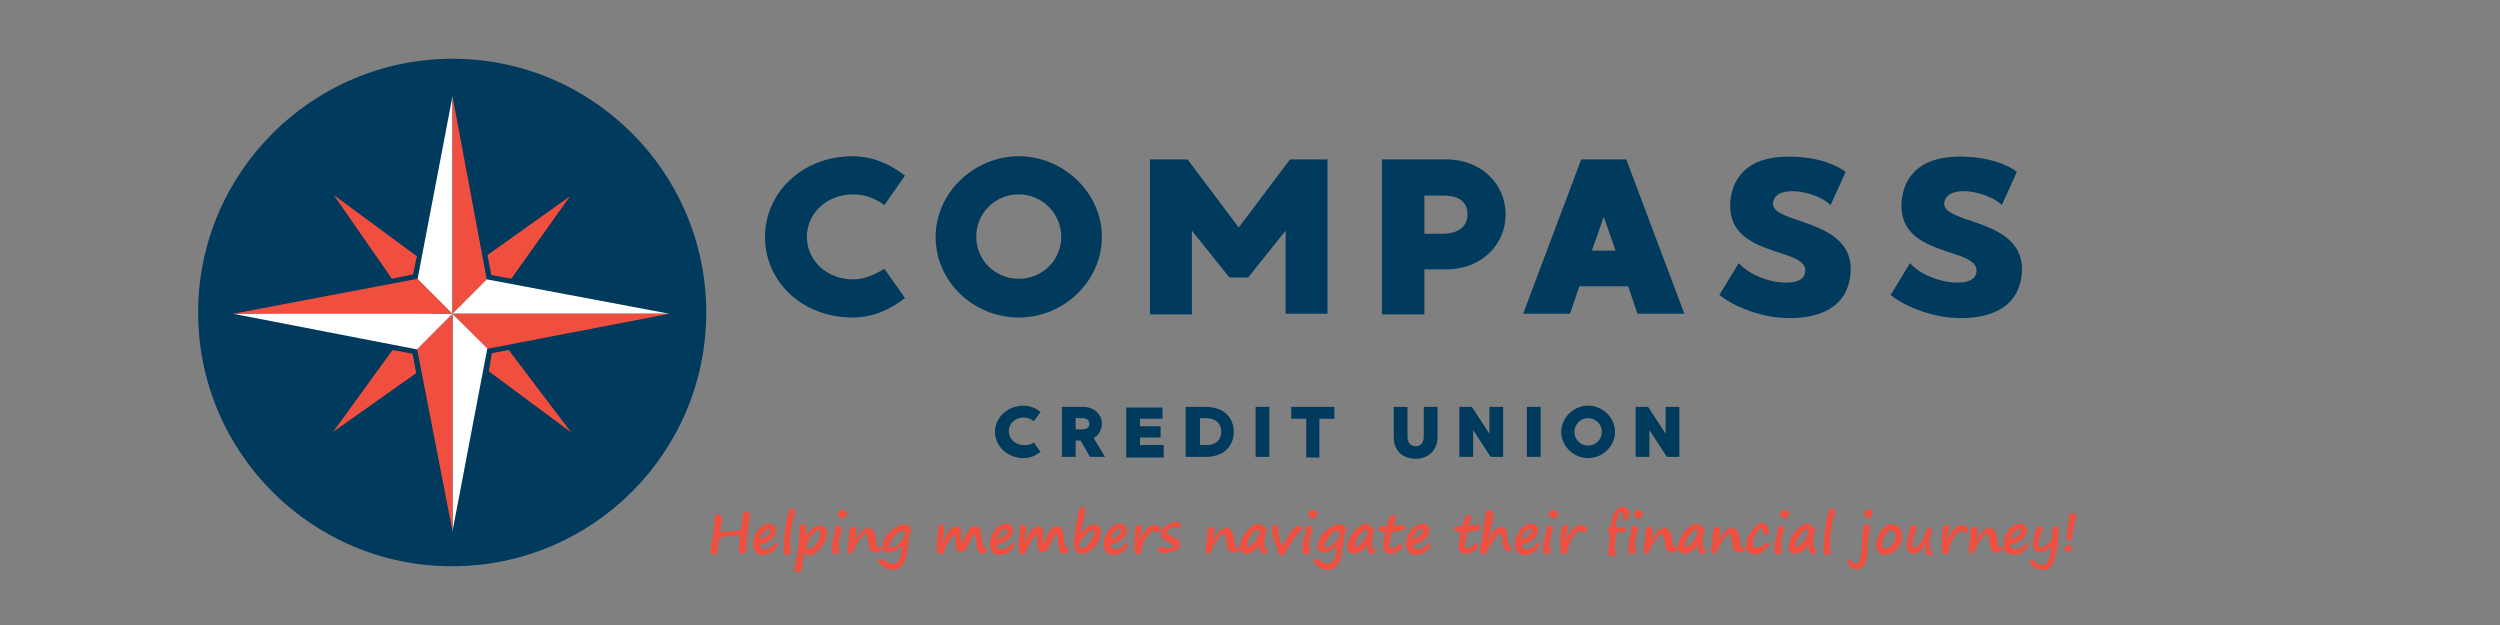 <?xml version="1.0" encoding="utf-8"?>
<!-- Generator: Adobe Illustrator 21.0.0, SVG Export Plug-In . SVG Version: 6.00 Build 0)  -->
<svg version="1.1" id="Layer_1" xmlns="http://www.w3.org/2000/svg" xmlns:xlink="http://www.w3.org/1999/xlink" x="0px" y="0px"
	 viewBox="0 0 400 100" enable-background="new 0 0 400 100" xml:space="preserve">
<rect x="0" y="0" width="400" height="100" fill="#808080" stroke="none"/>
<g>
	<g>
		<path fill="#003A5D" d="M165.4,70.8l1.1,1.5c-0.8,0.6-1.7,1-2.7,1c-2.6,0-4.6-1.9-4.6-4.2s2-4.2,4.6-4.2c1,0,1.9,0.4,2.7,1
			l-1.1,1.5c-0.5-0.4-1-0.6-1.6-0.6c-1.4,0-2.4,1-2.4,2.2c0,1.2,1,2.2,2.4,2.2C164.4,71.3,164.9,71.1,165.4,70.8z"/>
		<path fill="#003A5D" d="M172.9,70.5h-0.8v2.6h-2.2v-8h3.3c1.9,0,3.1,1.2,3.1,2.7c0,1-0.5,1.8-1.3,2.3l1.8,3h-2.4L172.9,70.5z
			 M172.1,68.7h1c0.9,0,1.2-0.4,1.2-0.9c0-0.5-0.3-0.9-1.2-0.9h-1V68.7z"/>
		<path fill="#003A5D" d="M186.2,71.3v1.9h-6v-8h5.8V67h-3.6v1.2h3.3V70h-3.3v1.2H186.2z"/>
		<path fill="#003A5D" d="M197.4,69.1c0,2.2-1.5,4-4.5,4h-3.2v-8h3.2C196,65.1,197.4,67,197.4,69.1z M195.4,69.1
			c0-1.2-0.7-2.2-2.6-2.2H192v4.3h0.8C194.6,71.3,195.4,70.3,195.4,69.1z"/>
		<path fill="#003A5D" d="M203.1,65.1v8h-2.2v-8H203.1z"/>
		<path fill="#003A5D" d="M213.5,67h-2.4v6.2H209V67h-2.4v-1.9h6.9V67z"/>
		<path fill="#003A5D" d="M230,65.1v4.8c0,2.3-1.6,3.5-3.5,3.5s-3.5-1.1-3.5-3.5v-4.8h2.2c0,0,0,3.9,0,4.8c0,1,0.6,1.5,1.3,1.5
			s1.3-0.5,1.3-1.5c0-1,0-4.8,0-4.8H230z"/>
		<path fill="#003A5D" d="M235.5,65.1l2.8,4.3v-4.3h2.2v8h-2l-2.8-4.3v4.3h-2.2v-8H235.5z"/>
		<path fill="#003A5D" d="M246.5,65.1v8h-2.2v-8H246.5z"/>
		<path fill="#003A5D" d="M258.4,69.1c0,2.3-2,4.2-4.3,4.2c-2.3,0-4.3-1.9-4.3-4.2s2-4.2,4.3-4.2C256.4,64.9,258.4,66.8,258.4,69.1z
			 M256.3,69.1c0-1.2-1-2.2-2.2-2.2c-1.2,0-2.2,1-2.2,2.2s1,2.2,2.2,2.2C255.3,71.3,256.3,70.3,256.3,69.1z"/>
		<path fill="#003A5D" d="M263.7,65.1l2.8,4.3v-4.3h2.2v8h-2l-2.8-4.3v4.3h-2.2v-8H263.7z"/>
	</g>
	<g>
		<path fill="#003A5D" d="M72.3,90.6C94.8,90.6,113,72.4,113,50c0-22.4-18.2-40.6-40.6-40.6S31.7,27.6,31.7,50
			C31.7,72.4,49.9,90.6,72.3,90.6"/>
		<g>
			<g>
				<g>
					<polygon fill="#F04E3E" points="66.1,43.9 66.7,41 53.4,31.2 62.7,44.6 					"/>
					<polyline fill="#E95E42" points="72.3,50.2 72.3,50.2 72.3,50.2 					"/>
				</g>
				<g>
					<polygon fill="#F04E3E" points="81.8,44.6 91.2,31.4 78,40.8 78.6,44 					"/>
					<circle fill="#E95E42" cx="72.3" cy="50.2" r="0"/>
				</g>
				<g>
					<polygon fill="#E95E42" points="72.3,50.2 72.3,50.2 72.3,50.2 					"/>
					<polygon fill="#F04E3E" points="81.4,56 78.7,56.5 78.2,59.4 91.4,69.2 					"/>
				</g>
				<g>
					<g>
						<g>
							<g>
								<polygon fill="#FFFFFF" points="66.8,44.7 72.4,15.4 72.4,50.4 								"/>
								<polygon fill="#F04E3E" points="77.9,44.8 72.4,15.4 72.4,50.2 								"/>
							</g>
						</g>
						<g>
							<g>
								<polygon fill="#FFFFFF" points="78,55.6 72.4,85 72.4,50.2 								"/>
								<polygon fill="#F04E3E" points="66.7,55.7 72.4,85 72.4,50.2 								"/>
							</g>
						</g>
					</g>
				</g>
				<g>
					<g>
						<g>
							<polygon fill="#FFFFFF" points="77.9,44.7 107.1,50.2 72.4,50.2 							"/>
							<polygon fill="#F04E3E" points="78,55.8 107.1,50.2 72.4,50.2 							"/>
						</g>
					</g>
					<g>
						<g>
							<polygon fill="#FFFFFF" points="66.7,55.9 37.3,50.2 57,49.9 72.4,50.2 							"/>
							<polygon fill="#F04E3E" points="66.8,44.6 37.3,50.2 72.4,50.2 							"/>
						</g>
					</g>
				</g>
				<g>
					<polyline fill="#E95E42" points="68,54.5 68,54.5 68,54.5 68,54.5 68,54.5 					"/>
				</g>
			</g>
			<polygon fill="#F04E3E" points="53.3,69.1 66.6,59.7 66,56.6 62.8,56 			"/>
		</g>
	</g>
	<g>
		<path fill="#003A5D" d="M141.5,43l3.3,4.7c-2.5,1.9-5.2,3.1-8.4,3.1c-8,0-14-5.7-14-12.9c0-7.1,6-12.9,14-12.9
			c3.2,0,5.9,1.2,8.4,3.1l-3.3,4.7c-1.5-1.1-3.2-1.7-5-1.7c-4.2,0-7.4,3-7.4,6.8c0,3.8,3.2,6.8,7.4,6.8
			C138.2,44.7,139.9,44,141.5,43z"/>
		<path fill="#003A5D" d="M176.3,37.9c0,7.1-6.1,12.9-13.3,12.9s-13.3-5.7-13.3-12.9c0-7.1,6.2-12.9,13.3-12.9
			S176.3,30.8,176.3,37.9z M169.8,37.9c0-3.7-3-6.8-6.8-6.8s-6.8,3-6.8,6.8c0,3.7,3,6.7,6.8,6.7S169.8,41.6,169.8,37.9z"/>
		<path fill="#003A5D" d="M212.4,25.5v24.7h-6.7V36.9l-6,7.5h-3l-6-7.5v13.4H184V25.5h6l8.2,10.9l8.2-10.9H212.4z"/>
		<path fill="#003A5D" d="M240.9,34.3c0,4.7-3.7,8.8-9.6,8.8h-3.4v7.2h-6.8V25.5h10.2C237.2,25.5,240.9,29.6,240.9,34.3z
			 M234.8,34.3c0-1.6-0.9-3-3.8-3h-3.1v6.1h3.1C233.9,37.3,234.8,35.8,234.8,34.3z"/>
		<path fill="#003A5D" d="M260.5,45.8h-7.8l-1.5,4.4h-7.5l9.3-24.7h7.2l9.3,24.7H262L260.5,45.8z M258.5,40.1l-1.9-5.4l-1.9,5.4
			H258.5z"/>
		<path fill="#003A5D" d="M296.1,43.6c-0.5,7-7.5,7.6-11.6,7.2c-3.8-0.4-7.4-2-9.4-3.6l3.1-5.1c2.8,3.2,10.1,4.3,10.6,1.6
			c1-4.4-13.1-2.1-11.9-11.9c0.5-3.7,3.1-7.2,10.7-6.7c4.8,0.3,7.2,2,7.7,2.4l-2.4,5.3c-2.3-2.2-8.6-3.4-9.2-0.5
			C282.9,36,296.7,34.7,296.1,43.6z"/>
		<path fill="#003A5D" d="M323.5,43.6c-0.5,7-7.5,7.6-11.6,7.2c-3.8-0.4-7.4-2-9.4-3.6l3.1-5.1c2.8,3.2,10.1,4.3,10.6,1.6
			c1-4.4-13.1-2.1-11.9-11.9c0.5-3.7,3.1-7.2,10.7-6.7c4.8,0.3,7.2,2,7.7,2.4l-2.4,5.3c-2.3-2.2-8.6-3.4-9.2-0.5
			C310.3,36,324.1,34.7,323.5,43.6z"/>
	</g>
	<g>
		<rect x="77.6" y="81.3" fill="none" width="290.7" height="7.2"/>
		<path fill="#F04E3E" d="M115.1,86.1c-0.1,0.2-0.1,0.6-0.2,1.3c0,0.4-0.1,0.7-0.2,1c-0.1,0.3-0.2,0.4-0.4,0.4
			c-0.2,0-0.3-0.1-0.4-0.2c-0.1-0.1-0.2-0.3-0.2-0.5c0-0.2,0-0.4,0.1-0.8c0.2-0.7,0.4-2.3,0.6-4.6c0-0.1,0.1-0.2,0.2-0.3
			c0.1-0.1,0.2-0.1,0.3-0.1c0.4,0,0.6,0.2,0.6,0.7c0,0.2,0,0.5-0.1,1c-0.1,0.5-0.1,0.9-0.1,1.1c0,0,0.1,0,0.3,0c0.4,0,1,0,1.7-0.1
			c0.7-0.1,1.1-0.1,1.2-0.2s0.1-0.4,0.2-0.9c0.1-0.5,0.1-1,0.1-1.5c0-0.1,0.1-0.2,0.2-0.3c0.1-0.1,0.2-0.2,0.4-0.2
			c0.2,0,0.3,0,0.4,0.1s0.2,0.2,0.2,0.4c0,0.2-0.1,0.6-0.2,1.2c-0.1,0.6-0.2,1.4-0.3,2.4s-0.1,1.6-0.1,1.9c0,0.2-0.1,0.3-0.2,0.5
			s-0.3,0.2-0.4,0.2c-0.1,0-0.2,0-0.4-0.1c-0.1-0.1-0.2-0.2-0.2-0.4c0-0.1,0-0.4,0.1-1c0.1-0.6,0.1-0.9,0.1-1.2c0-0.1,0-0.2-0.1-0.2
			c-0.1,0-0.4,0-0.8,0c-0.4,0-0.7,0.1-0.8,0.1c-0.1,0-0.4,0-0.8,0C115.4,86.1,115.1,86.1,115.1,86.1z"/>
		<path fill="#F04E3E" d="M124.4,87.1c0,0.3-0.2,0.6-0.7,1.1c-0.5,0.4-1.1,0.6-1.7,0.6c-0.5,0-0.9-0.2-1.1-0.5
			c-0.3-0.3-0.4-0.7-0.4-1.3c0-0.8,0.3-1.5,0.8-2.2c0.6-0.7,1.2-1,1.8-1c0.3,0,0.6,0.1,0.8,0.3c0.2,0.2,0.3,0.4,0.3,0.7
			c0,0.5-0.2,1-0.7,1.4c-0.5,0.4-1.1,0.8-1.8,0.9c-0.1,0-0.1,0.1-0.1,0.2c0,0.1,0.1,0.3,0.2,0.4c0.1,0.1,0.3,0.2,0.5,0.2
			c0.6,0,1.1-0.3,1.7-0.9c0.1-0.1,0.2-0.2,0.3-0.2C124.3,86.8,124.4,86.9,124.4,87.1z M121.6,86.3c0.4-0.1,0.8-0.3,1.2-0.6
			s0.5-0.6,0.5-0.8c0-0.1,0-0.2-0.1-0.2s-0.1-0.1-0.2-0.1c-0.2,0-0.5,0.2-0.8,0.5C121.9,85.5,121.7,85.9,121.6,86.3z"/>
		<path fill="#F04E3E" d="M126.7,81.3c0.3,0,0.5,0.2,0.5,0.5c0,0.2,0,0.3-0.1,0.5c0,0.2-0.2,0.6-0.3,1.3c-0.1,0.5-0.2,1.1-0.3,1.7
			c-0.1,0.6-0.1,1.1-0.1,1.4c0,0.4,0,0.8,0.1,1.3c0,0.1,0,0.2,0,0.3c0,0.2-0.1,0.3-0.2,0.4c-0.1,0.1-0.3,0.2-0.4,0.2
			c-0.2,0-0.3-0.1-0.4-0.3s-0.1-0.5-0.1-1c0-1,0.1-2.2,0.3-3.5c0.2-1.3,0.4-2.1,0.6-2.4S126.5,81.3,126.7,81.3z"/>
		<path fill="#F04E3E" d="M128.6,88.2c0,0.2-0.1,0.5-0.1,0.9l-0.2,1.7c0,0.3-0.1,0.5-0.2,0.6c-0.1,0.1-0.2,0.2-0.4,0.2
			c-0.1,0-0.2,0-0.4-0.1c-0.1-0.1-0.2-0.2-0.2-0.3c0-0.2,0-0.5,0.1-0.8c0.4-1.7,0.7-3.4,0.7-5.2v-0.1c0-0.4,0-0.6,0-0.8
			c0-0.1,0.1-0.2,0.2-0.3c0.1-0.1,0.2-0.1,0.4-0.1c0.3,0,0.5,0.2,0.5,0.7c0,0.2,0,0.5-0.1,1l0,0.3c0.3-0.5,0.7-1,1.1-1.3
			c0.4-0.4,0.8-0.5,1.2-0.5c0.3,0,0.6,0.1,0.8,0.3c0.2,0.2,0.3,0.5,0.3,0.9c0,0.9-0.4,1.7-1.1,2.5s-1.4,1.1-2.1,1.1
			C128.9,88.6,128.7,88.5,128.6,88.2z M131.1,84.8c-0.3,0-0.8,0.3-1.3,1s-0.8,1.2-0.8,1.6c0,0.1,0,0.2,0.1,0.3
			c0.1,0.1,0.2,0.1,0.3,0.1c0.4,0,0.8-0.3,1.2-0.8s0.7-1.1,0.7-1.6c0-0.2,0-0.3-0.1-0.4C131.2,84.8,131.1,84.8,131.1,84.8z"/>
		<path fill="#F04E3E" d="M133.5,85.7L133.5,85.7c0.1-0.5,0.1-0.8,0.1-0.9c0-0.2,0-0.4,0.1-0.5c0.1-0.1,0.2-0.2,0.4-0.2
			c0.2,0,0.3,0,0.4,0.1c0.1,0.1,0.2,0.2,0.2,0.3s-0.1,0.3-0.2,0.7l0,0.1c-0.2,0.5-0.2,1-0.3,1.3c0,0.3,0,0.6,0,0.8
			c0,0.2,0,0.4,0.1,0.7c0,0.1,0,0.1,0,0.1c0,0.1-0.1,0.2-0.2,0.3c-0.1,0.1-0.3,0.2-0.4,0.2c-0.4,0-0.6-0.3-0.6-0.8
			c0-0.5,0.1-1.1,0.2-1.8C133.4,86,133.5,85.8,133.5,85.7z M135.5,82.2c0,0.2-0.1,0.4-0.3,0.5c-0.2,0.2-0.3,0.2-0.5,0.2
			c-0.2,0-0.3-0.1-0.5-0.2c-0.1-0.1-0.2-0.3-0.2-0.4c0-0.2,0.1-0.4,0.2-0.5c0.1-0.1,0.3-0.2,0.6-0.2c0.2,0,0.3,0.1,0.5,0.2
			C135.5,81.9,135.5,82.1,135.5,82.2z"/>
		<path fill="#F04E3E" d="M139.2,87.9c-0.1-0.3-0.2-0.7-0.3-1.4c-0.1-0.7-0.2-1.1-0.4-1.1c-0.2,0-0.6,0.4-1.1,1.1s-0.8,1.3-0.9,1.7
			c0,0.1-0.1,0.2-0.1,0.3s-0.1,0.1-0.2,0.1c-0.4,0-0.6-0.2-0.6-0.6c0-0.1,0-0.4,0.1-0.9c0.1-0.6,0.2-1.4,0.2-2.2
			c0-0.1,0.1-0.3,0.2-0.4c0.1-0.2,0.2-0.2,0.4-0.2c0.2,0,0.3,0,0.4,0.1c0.1,0.1,0.1,0.3,0.1,0.7c0,0.3-0.1,0.8-0.2,1.6
			c0.6-1.4,1.3-2.2,2.1-2.2c0.7,0,1,0.5,1.2,1.5c0.1,1.1,0.2,1.6,0.4,1.6c0.1,0,0.1,0,0.2,0c0.1,0,0.2-0.1,0.2-0.1
			c0.1,0,0.2,0.1,0.2,0.2c0,0.1-0.1,0.3-0.3,0.5c-0.2,0.2-0.4,0.2-0.7,0.2C139.6,88.3,139.4,88.2,139.2,87.9L139.2,87.9z"/>
		<path fill="#F04E3E" d="M144.3,87.2c-0.3,0.4-0.7,0.6-1.1,0.9c-0.4,0.2-0.8,0.3-1.1,0.3c-0.3,0-0.5-0.1-0.7-0.3
			c-0.2-0.2-0.2-0.4-0.2-0.7c0-0.4,0.2-0.9,0.5-1.5c0.3-0.5,0.8-1,1.4-1.4c0.6-0.4,1.1-0.6,1.6-0.6c0.3,0,0.5,0.1,0.7,0.2
			c0,0,0.1,0.1,0.1,0.1c0.1,0,0.1,0.1,0.2,0.3c0.1,0.1,0.1,0.2,0.1,0.3c0,0.1-0.1,0.2-0.2,0.5c-0.1,0.3-0.2,0.6-0.2,0.9
			c0,0.3-0.1,1-0.3,2.1c-0.1,1-0.4,1.7-0.8,2.2c-0.4,0.5-0.9,0.7-1.4,0.7c-0.6,0-1.1-0.2-1.6-0.6c-0.5-0.4-0.8-0.7-0.8-0.9
			c0-0.2,0.1-0.3,0.3-0.3c0.1,0,0.2,0.1,0.5,0.2c0.6,0.4,1.2,0.6,1.7,0.6c0.4,0,0.6-0.2,0.9-0.7S144.2,88.4,144.3,87.2z M144.4,84.9
			c-0.2,0-0.5,0.1-0.8,0.4s-0.7,0.6-0.9,1s-0.4,0.8-0.4,1.1c0,0.1,0.1,0.2,0.2,0.2c0.4,0,0.7-0.1,1.1-0.4c0.4-0.3,0.6-0.6,0.9-1
			c0.2-0.4,0.3-0.7,0.3-0.9c0-0.1,0-0.2-0.1-0.2S144.5,84.9,144.4,84.9z"/>
		<path fill="#F04E3E" d="M151,88.3c0,0.3-0.2,0.4-0.5,0.4c-0.4,0-0.6-0.3-0.6-0.8c0-0.9,0-1.6,0.1-2.2c0.1-0.5,0.1-0.9,0.1-1.4
			c0-0.1,0-0.2,0.1-0.3c0.1-0.1,0.2-0.1,0.3-0.1c0.4,0,0.6,0.3,0.6,0.8c0,0.2-0.1,0.6-0.2,1.3c-0.1,0.4-0.1,0.7-0.1,0.9
			c0.8-1.8,1.5-2.7,2.2-2.7c0.3,0,0.5,0.1,0.6,0.3c0.2,0.2,0.2,0.7,0.2,1.4c0,0.7,0,1,0.1,1c0.1,0,0.2-0.3,0.5-1
			c0.3-0.7,0.6-1.2,0.9-1.4c0.2-0.2,0.5-0.3,0.8-0.3c0.3,0,0.5,0.1,0.7,0.4c0.1,0.3,0.2,0.7,0.3,1.4c0,0.5,0.1,0.9,0.2,1.2
			c0.1,0.3,0.2,0.4,0.4,0.5c0.1,0.1,0.2,0.2,0.2,0.3c0,0.1-0.1,0.2-0.2,0.4c-0.2,0.1-0.3,0.2-0.5,0.2c-0.3,0-0.5-0.1-0.7-0.4
			c-0.2-0.3-0.3-0.9-0.3-1.7c0-0.4-0.1-0.7-0.1-0.8c0-0.1-0.1-0.2-0.2-0.2c-0.1,0-0.2,0.1-0.3,0.3s-0.3,0.6-0.6,1.2
			c-0.3,0.5-0.5,0.9-0.7,1.1s-0.4,0.3-0.6,0.3c-0.2,0-0.3-0.1-0.5-0.2c-0.2-0.1-0.3-0.7-0.3-1.5c0-0.8-0.1-1.2-0.2-1.2
			c-0.1,0-0.4,0.4-0.9,1.1C151.5,87.1,151.2,87.7,151,88.3z"/>
		<path fill="#F04E3E" d="M162.3,87.1c0,0.3-0.2,0.6-0.7,1.1c-0.5,0.4-1.1,0.6-1.7,0.6c-0.5,0-0.9-0.2-1.1-0.5
			c-0.3-0.3-0.4-0.7-0.4-1.3c0-0.8,0.3-1.5,0.8-2.2c0.6-0.7,1.2-1,1.8-1c0.3,0,0.6,0.1,0.8,0.3c0.2,0.2,0.3,0.4,0.3,0.7
			c0,0.5-0.2,1-0.7,1.4c-0.5,0.4-1.1,0.8-1.8,0.9c-0.1,0-0.1,0.1-0.1,0.2c0,0.1,0.1,0.3,0.2,0.4c0.1,0.1,0.3,0.2,0.5,0.2
			c0.6,0,1.1-0.3,1.7-0.9c0.1-0.1,0.2-0.2,0.3-0.2C162.2,86.8,162.3,86.9,162.3,87.1z M159.5,86.3c0.4-0.1,0.8-0.3,1.2-0.6
			s0.5-0.6,0.5-0.8c0-0.1,0-0.2-0.1-0.2s-0.1-0.1-0.2-0.1c-0.2,0-0.5,0.2-0.8,0.5C159.8,85.5,159.6,85.9,159.5,86.3z"/>
		<path fill="#F04E3E" d="M164.1,88.3c0,0.3-0.2,0.4-0.5,0.4c-0.4,0-0.6-0.3-0.6-0.8c0-0.9,0-1.6,0.1-2.2c0.1-0.5,0.1-0.9,0.1-1.4
			c0-0.1,0-0.2,0.1-0.3c0.1-0.1,0.2-0.1,0.3-0.1c0.4,0,0.6,0.3,0.6,0.8c0,0.2-0.1,0.6-0.2,1.3c-0.1,0.4-0.1,0.7-0.1,0.9
			c0.8-1.8,1.5-2.7,2.2-2.7c0.3,0,0.5,0.1,0.6,0.3c0.2,0.2,0.2,0.7,0.2,1.4c0,0.7,0,1,0.1,1c0.1,0,0.2-0.3,0.5-1
			c0.3-0.7,0.6-1.2,0.9-1.4c0.2-0.2,0.5-0.3,0.8-0.3c0.3,0,0.5,0.1,0.7,0.4c0.1,0.3,0.2,0.7,0.3,1.4c0,0.5,0.1,0.9,0.2,1.2
			c0.1,0.3,0.2,0.4,0.4,0.5c0.1,0.1,0.2,0.2,0.2,0.3c0,0.1-0.1,0.2-0.2,0.4c-0.2,0.1-0.3,0.2-0.5,0.2c-0.3,0-0.5-0.1-0.7-0.4
			c-0.2-0.3-0.3-0.9-0.3-1.7c0-0.4-0.1-0.7-0.1-0.8c0-0.1-0.1-0.2-0.2-0.2c-0.1,0-0.2,0.1-0.3,0.3s-0.3,0.6-0.6,1.2
			c-0.3,0.5-0.5,0.9-0.7,1.1s-0.4,0.3-0.6,0.3c-0.2,0-0.3-0.1-0.5-0.2c-0.2-0.1-0.3-0.7-0.3-1.5c0-0.8-0.1-1.2-0.2-1.2
			c-0.1,0-0.4,0.4-0.9,1.1C164.7,87.1,164.4,87.7,164.1,88.3z"/>
		<path fill="#F04E3E" d="M172.1,84.4c0.3-1.6,0.5-2.6,0.6-2.9s0.3-0.4,0.6-0.4c0.2,0,0.3,0.2,0.3,0.6c0,0.3-0.1,0.9-0.3,1.7
			c-0.1,0.4-0.3,1.1-0.4,2c0.4-0.5,0.7-0.8,1.1-1.1c0.4-0.3,0.8-0.4,1.1-0.4c0.3,0,0.5,0.1,0.7,0.3c0.2,0.2,0.3,0.5,0.3,0.8
			c0,0.9-0.3,1.7-1,2.5s-1.4,1.1-2.1,1.1c-0.2,0-0.4-0.1-0.6-0.2c-0.2-0.1-0.3-0.3-0.3-0.5c0-0.1,0-0.2-0.1-0.2s-0.1-0.1-0.1-0.1
			c-0.1-0.1-0.1-0.2-0.1-0.4c0-0.2,0-0.5,0.1-1.1L172.1,84.4z M172.6,87.4c0.1,0.2,0.3,0.3,0.4,0.3c0.3,0,0.6-0.1,0.9-0.4
			c0.3-0.2,0.6-0.6,0.8-1c0.2-0.4,0.4-0.8,0.4-1.1c0-0.3,0-0.4-0.1-0.4c-0.4,0-1,0.3-1.5,1C172.9,86.4,172.6,87,172.6,87.4z"/>
		<path fill="#F04E3E" d="M180.5,87.1c0,0.3-0.2,0.6-0.7,1.1c-0.5,0.4-1.1,0.6-1.7,0.6c-0.5,0-0.9-0.2-1.1-0.5
			c-0.3-0.3-0.4-0.7-0.4-1.3c0-0.8,0.3-1.5,0.8-2.2c0.6-0.7,1.2-1,1.8-1c0.3,0,0.6,0.1,0.8,0.3c0.2,0.2,0.3,0.4,0.3,0.7
			c0,0.5-0.2,1-0.7,1.4c-0.5,0.4-1.1,0.8-1.8,0.9c-0.1,0-0.1,0.1-0.1,0.2c0,0.1,0.1,0.3,0.2,0.4c0.1,0.1,0.3,0.2,0.5,0.2
			c0.6,0,1.1-0.3,1.7-0.9c0.1-0.1,0.2-0.2,0.3-0.2C180.4,86.8,180.5,86.9,180.5,87.1z M177.7,86.3c0.4-0.1,0.8-0.3,1.2-0.6
			s0.5-0.6,0.5-0.8c0-0.1,0-0.2-0.1-0.2s-0.1-0.1-0.2-0.1c-0.2,0-0.5,0.2-0.8,0.5C178,85.5,177.8,85.9,177.7,86.3z"/>
		<path fill="#F04E3E" d="M182.3,86.4l0.1-0.1c0.3-0.7,0.7-1.2,1.1-1.7c0.4-0.4,0.8-0.6,1.2-0.6c0.3,0,0.5,0.1,0.7,0.2
			s0.3,0.3,0.3,0.6c0,0.1,0,0.3-0.1,0.3c-0.1,0.1-0.1,0.1-0.3,0.1c-0.2,0-0.3-0.1-0.5-0.2c-0.1-0.1-0.2-0.1-0.2-0.1
			c-0.2,0-0.6,0.3-1.1,1s-0.8,1.4-0.9,2.2c0,0.2-0.1,0.4-0.2,0.5s-0.3,0.1-0.4,0.1c-0.2,0-0.3-0.1-0.4-0.3c-0.1-0.2-0.1-0.6-0.1-1.1
			c0-0.2,0-0.5,0-0.8c0-0.3,0-0.7,0.1-1.2c0-0.1,0-0.2,0-0.3c0-0.3,0.1-0.5,0.1-0.6c0-0.1,0.1-0.2,0.2-0.3c0.1-0.1,0.3-0.1,0.4-0.1
			c0.2,0,0.3,0,0.3,0.1c0.1,0.1,0.1,0.2,0.1,0.3c0,0.1-0.1,0.4-0.2,0.8c0,0.1-0.1,0.3-0.1,0.5L182.3,86.4z"/>
		<path fill="#F04E3E" d="M187.8,87.4c0-0.2-0.3-0.3-0.7-0.6c-0.6-0.3-1-0.5-1.1-0.7c-0.2-0.2-0.2-0.4-0.2-0.7
			c0-0.5,0.3-0.9,0.8-1.3c0.6-0.4,1.1-0.6,1.6-0.6c0.5,0,0.7,0.2,0.7,0.6c0,0.1-0.1,0.2-0.2,0.3c-0.1,0.1-0.2,0.1-0.3,0.1
			c0,0-0.1,0-0.2-0.1c-0.1,0-0.1-0.1-0.2-0.1c-0.3,0-0.5,0.1-0.8,0.3c-0.3,0.2-0.5,0.4-0.5,0.6c0,0.1,0.1,0.2,0.2,0.3
			c0.1,0.1,0.3,0.2,0.7,0.4c0.5,0.2,0.8,0.4,1,0.6c0.2,0.2,0.2,0.4,0.2,0.6c0,0.4-0.3,0.8-0.8,1s-1.2,0.4-1.9,0.4
			c-0.5,0-0.8-0.2-0.8-0.6c0-0.1,0.1-0.3,0.2-0.3s0.2-0.1,0.4-0.1c0.1,0,0.1,0,0.3,0.1c0.1,0,0.2,0.1,0.3,0.1c0.3,0,0.5,0,0.8-0.1
			S187.7,87.6,187.8,87.4z"/>
		<path fill="#F04E3E" d="M196.5,87.9c-0.1-0.3-0.2-0.7-0.3-1.4c-0.1-0.7-0.2-1.1-0.4-1.1c-0.2,0-0.6,0.4-1.1,1.1s-0.8,1.3-0.9,1.7
			c0,0.1-0.1,0.2-0.1,0.3s-0.1,0.1-0.2,0.1c-0.4,0-0.6-0.2-0.6-0.6c0-0.1,0-0.4,0.1-0.9c0.1-0.6,0.2-1.4,0.2-2.2
			c0-0.1,0.1-0.3,0.2-0.4c0.1-0.2,0.2-0.2,0.4-0.2c0.2,0,0.3,0,0.4,0.1c0.1,0.1,0.1,0.3,0.1,0.7c0,0.3-0.1,0.8-0.2,1.6
			c0.6-1.4,1.3-2.2,2.1-2.2c0.7,0,1,0.5,1.2,1.5c0.1,1.1,0.2,1.6,0.4,1.6c0.1,0,0.1,0,0.2,0c0.1,0,0.2-0.1,0.2-0.1
			c0.1,0,0.2,0.1,0.2,0.2c0,0.1-0.1,0.3-0.3,0.5c-0.2,0.2-0.4,0.2-0.7,0.2C196.9,88.3,196.6,88.2,196.5,87.9L196.5,87.9z"/>
		<path fill="#F04E3E" d="M201.6,87.1c-0.7,1-1.5,1.5-2.2,1.5c-0.3,0-0.5-0.1-0.7-0.3c-0.2-0.2-0.3-0.5-0.3-0.8c0-0.7,0.3-1.5,1-2.4
			c0.7-0.8,1.3-1.3,2-1.3c0.3,0,0.6,0.2,0.7,0.5c0.3,0,0.5,0.1,0.5,0.4c0,0.1,0,0.3-0.1,0.6c-0.1,0.6-0.2,1-0.2,1.4
			c0,0.4,0,0.6,0.1,0.8c0,0.1,0.1,0.2,0.1,0.3c0,0,0.1,0.1,0.2,0.1c0.1,0.1,0.2,0.1,0.2,0.2c0,0.1-0.1,0.3-0.2,0.4
			c-0.1,0.1-0.3,0.1-0.5,0.1C201.8,88.7,201.5,88.2,201.6,87.1z M201.3,84.7c-0.3,0-0.7,0.3-1.1,0.9c-0.5,0.6-0.7,1.2-0.7,1.6
			c0,0.2,0,0.3,0.1,0.3c0.3,0,0.7-0.3,1.2-0.9c0.5-0.6,0.7-1.1,0.7-1.6c0-0.1,0-0.3-0.1-0.3C201.5,84.8,201.4,84.7,201.3,84.7z"/>
		<path fill="#F04E3E" d="M204.5,88.5c0-0.2-0.1-0.6-0.3-1.2c-0.5-1.2-0.7-2.1-0.7-2.6c0-0.5,0.2-0.7,0.5-0.7c0.4,0,0.5,0.2,0.5,0.6
			c0,0.3,0,0.5,0,0.6s0.1,0.3,0.1,0.6c0.1,0.3,0.1,0.6,0.2,0.8c0,0.1,0.1,0.3,0.2,0.5c0,0.1,0.1,0.2,0.1,0.3c0,0,0.1-0.1,0.2-0.3
			c0.1-0.1,0.3-0.5,0.6-1c0.3-0.6,0.6-1,0.9-1.3c0.3-0.3,0.5-0.5,0.6-0.6c0.1-0.1,0.3-0.1,0.4-0.1c0.1,0,0.3,0,0.4,0.1
			c0.1,0.1,0.1,0.2,0.1,0.4c0,0.2-0.1,0.3-0.4,0.5c-0.2,0.2-0.5,0.5-0.9,1.1c-0.4,0.6-0.8,1.3-1.3,2.1c-0.3,0.5-0.5,0.7-0.7,0.7
			C204.9,88.8,204.7,88.7,204.5,88.5z"/>
		<path fill="#F04E3E" d="M208.8,85.7L208.8,85.7c0.1-0.5,0.1-0.8,0.1-0.9c0-0.2,0-0.4,0.1-0.5c0.1-0.1,0.2-0.2,0.4-0.2
			c0.2,0,0.3,0,0.4,0.1c0.1,0.1,0.2,0.2,0.2,0.3s-0.1,0.3-0.2,0.7l0,0.1c-0.2,0.5-0.2,1-0.3,1.3s0,0.6,0,0.8c0,0.2,0,0.4,0.1,0.7
			c0,0.1,0,0.1,0,0.1c0,0.1-0.1,0.2-0.2,0.3c-0.1,0.1-0.3,0.2-0.4,0.2c-0.4,0-0.6-0.3-0.6-0.8c0-0.5,0.1-1.1,0.2-1.8
			C208.7,86,208.8,85.8,208.8,85.7z M210.8,82.2c0,0.2-0.1,0.4-0.3,0.5c-0.2,0.2-0.3,0.2-0.5,0.2c-0.2,0-0.3-0.1-0.5-0.2
			c-0.1-0.1-0.2-0.3-0.2-0.4c0-0.2,0.1-0.4,0.2-0.5c0.1-0.1,0.3-0.2,0.6-0.2c0.2,0,0.3,0.1,0.5,0.2
			C210.8,81.9,210.8,82.1,210.8,82.2z"/>
		<path fill="#F04E3E" d="M213.9,87.2c-0.3,0.4-0.7,0.6-1.1,0.9s-0.8,0.3-1.1,0.3c-0.3,0-0.5-0.1-0.7-0.3c-0.2-0.2-0.2-0.4-0.2-0.7
			c0-0.4,0.2-0.9,0.5-1.5c0.3-0.5,0.8-1,1.4-1.4c0.6-0.4,1.1-0.6,1.6-0.6c0.3,0,0.5,0.1,0.7,0.2c0,0,0.1,0.1,0.1,0.1
			c0.1,0,0.1,0.1,0.2,0.3c0.1,0.1,0.1,0.2,0.1,0.3c0,0.1-0.1,0.2-0.2,0.5c-0.1,0.3-0.2,0.6-0.2,0.9s-0.1,1-0.3,2.1
			c-0.1,1-0.4,1.7-0.8,2.2c-0.4,0.5-0.9,0.7-1.4,0.7c-0.6,0-1.1-0.2-1.6-0.6c-0.5-0.4-0.8-0.7-0.8-0.9c0-0.2,0.1-0.3,0.3-0.3
			c0.1,0,0.2,0.1,0.5,0.2c0.6,0.4,1.2,0.6,1.7,0.6c0.4,0,0.6-0.2,0.9-0.7S213.7,88.4,213.9,87.2z M214,84.9c-0.2,0-0.5,0.1-0.8,0.4
			s-0.7,0.6-0.9,1s-0.4,0.8-0.4,1.1c0,0.1,0.1,0.2,0.2,0.2c0.4,0,0.7-0.1,1.1-0.4c0.4-0.3,0.6-0.6,0.9-1c0.2-0.4,0.3-0.7,0.3-0.9
			c0-0.1,0-0.2-0.1-0.2S214,84.9,214,84.9z"/>
		<path fill="#F04E3E" d="M218.8,87.1c-0.7,1-1.5,1.5-2.2,1.5c-0.3,0-0.5-0.1-0.7-0.3s-0.3-0.5-0.3-0.8c0-0.7,0.3-1.5,1-2.4
			c0.7-0.8,1.3-1.3,2-1.3c0.3,0,0.6,0.2,0.7,0.5c0.3,0,0.5,0.1,0.5,0.4c0,0.1,0,0.3-0.1,0.6c-0.1,0.6-0.2,1-0.2,1.4
			c0,0.4,0,0.6,0.1,0.8c0,0.1,0.1,0.2,0.1,0.3c0,0,0.1,0.1,0.2,0.1c0.1,0.1,0.2,0.1,0.2,0.2c0,0.1-0.1,0.3-0.2,0.4
			c-0.1,0.1-0.3,0.1-0.5,0.1C219,88.7,218.8,88.2,218.8,87.1z M218.6,84.7c-0.3,0-0.7,0.3-1.1,0.9c-0.5,0.6-0.7,1.2-0.7,1.6
			c0,0.2,0,0.3,0.1,0.3c0.3,0,0.7-0.3,1.2-0.9c0.5-0.6,0.7-1.1,0.7-1.6c0-0.1,0-0.3-0.1-0.3C218.7,84.8,218.7,84.7,218.6,84.7z"/>
		<path fill="#F04E3E" d="M222.7,85.1c0,0-0.1,0.3-0.2,0.9c-0.1,0.6-0.2,1-0.2,1.1c0,0.2,0,0.4,0.1,0.5c0,0.1,0.1,0.1,0.2,0.1
			c0.2,0,0.3,0,0.5-0.1s0.3-0.2,0.6-0.4c0.1-0.1,0.3-0.2,0.4-0.2c0.1,0,0.1,0,0.2,0.1c0,0,0.1,0.1,0.1,0.2c0,0.2-0.2,0.5-0.6,0.8
			c-0.4,0.3-0.8,0.5-1.3,0.5c-0.4,0-0.7-0.1-0.9-0.3c-0.2-0.2-0.3-0.5-0.3-0.9c0-0.4,0.1-1.1,0.4-2.3c-0.2,0-0.3,0-0.4,0h-0.1
			c-0.1,0-0.3,0-0.4-0.1c-0.1-0.1-0.2-0.2-0.2-0.4c0-0.2,0.1-0.4,0.4-0.4l0.9,0c0.1-0.3,0.2-0.8,0.4-1.3c0.1-0.3,0.3-0.5,0.5-0.5
			c0.2,0,0.3,0,0.4,0.1c0.1,0.1,0.1,0.2,0.1,0.3c0,0-0.1,0.5-0.4,1.3c0.9-0.1,1.4-0.1,1.5-0.1c0.2,0,0.2,0,0.3,0.1
			c0,0,0.1,0.1,0.1,0.3c0,0.3-0.2,0.4-0.6,0.5L222.7,85.1z"/>
		<path fill="#F04E3E" d="M228.9,87.1c0,0.3-0.2,0.6-0.7,1.1c-0.5,0.4-1.1,0.6-1.7,0.6c-0.5,0-0.9-0.2-1.1-0.5
			c-0.3-0.3-0.4-0.7-0.4-1.3c0-0.8,0.3-1.5,0.8-2.2c0.6-0.7,1.2-1,1.8-1c0.3,0,0.6,0.1,0.8,0.3s0.3,0.4,0.3,0.7c0,0.5-0.2,1-0.7,1.4
			c-0.5,0.4-1.1,0.8-1.8,0.9c-0.1,0-0.1,0.1-0.1,0.2c0,0.1,0.1,0.3,0.2,0.4c0.1,0.1,0.3,0.2,0.5,0.2c0.6,0,1.1-0.3,1.7-0.9
			c0.1-0.1,0.2-0.2,0.3-0.2C228.8,86.8,228.9,86.9,228.9,87.1z M226,86.3c0.4-0.1,0.8-0.3,1.2-0.6c0.3-0.3,0.5-0.6,0.5-0.8
			c0-0.1,0-0.2-0.1-0.2c-0.1-0.1-0.1-0.1-0.2-0.1c-0.2,0-0.5,0.2-0.8,0.5C226.3,85.5,226.1,85.9,226,86.3z"/>
		<path fill="#F04E3E" d="M234.8,85.1c0,0-0.1,0.3-0.2,0.9c-0.1,0.6-0.2,1-0.2,1.1c0,0.2,0,0.4,0.1,0.5c0,0.1,0.1,0.1,0.2,0.1
			c0.2,0,0.3,0,0.5-0.1s0.3-0.2,0.6-0.4c0.1-0.1,0.3-0.2,0.4-0.2c0.1,0,0.1,0,0.2,0.1c0,0,0.1,0.1,0.1,0.2c0,0.2-0.2,0.5-0.6,0.8
			c-0.4,0.3-0.8,0.5-1.3,0.5c-0.4,0-0.7-0.1-0.9-0.3c-0.2-0.2-0.3-0.5-0.3-0.9c0-0.4,0.1-1.1,0.4-2.3c-0.2,0-0.3,0-0.4,0h-0.1
			c-0.1,0-0.3,0-0.4-0.1c-0.1-0.1-0.2-0.2-0.2-0.4c0-0.2,0.1-0.4,0.4-0.4l0.9,0c0.1-0.3,0.2-0.8,0.4-1.3c0.1-0.3,0.3-0.5,0.5-0.5
			c0.2,0,0.3,0,0.4,0.1c0.1,0.1,0.1,0.2,0.1,0.3c0,0-0.1,0.5-0.4,1.3c0.9-0.1,1.4-0.1,1.5-0.1c0.2,0,0.2,0,0.3,0.1
			c0,0,0.1,0.1,0.1,0.3c0,0.3-0.2,0.4-0.6,0.5L234.8,85.1z"/>
		<path fill="#F04E3E" d="M238,86.6c0.5-0.9,0.9-1.5,1.2-1.8c0.3-0.3,0.7-0.5,1-0.5c0.2,0,0.4,0.1,0.6,0.2c0.2,0.2,0.3,0.6,0.3,1.3
			c0,0.3,0.1,0.6,0.1,0.8c0,0.2,0.1,0.4,0.2,0.5c0.1,0.2,0.1,0.3,0.3,0.4c0.1,0.1,0.1,0.2,0.1,0.3s0,0.2-0.1,0.3
			c-0.1,0.1-0.2,0.1-0.3,0.1c-0.3,0-0.5-0.1-0.7-0.4c-0.2-0.3-0.3-0.7-0.3-1.1c0-0.6-0.1-1-0.1-1.1c-0.1-0.2-0.1-0.2-0.3-0.2
			c-0.2,0-0.5,0.3-1,1c-0.5,0.7-0.8,1.2-1,1.6c-0.1,0.3-0.2,0.5-0.3,0.6c-0.1,0.1-0.2,0.1-0.3,0.1c-0.2,0-0.3,0-0.4-0.1
			c-0.1-0.1-0.2-0.2-0.2-0.4c0-0.1,0-0.3,0.1-0.7c0.3-1.5,0.5-3.1,0.7-4.8c0-0.4,0.1-0.7,0.3-0.9c0.1-0.2,0.2-0.2,0.4-0.2
			c0.2,0,0.3,0.1,0.4,0.2c0.1,0.1,0.2,0.3,0.2,0.5c0,0.3,0,0.7-0.1,1.1c-0.1,0.4-0.2,1.1-0.4,2C238.2,85.8,238.1,86.2,238,86.6z"/>
		<path fill="#F04E3E" d="M246.3,87.1c0,0.3-0.2,0.6-0.7,1.1c-0.5,0.4-1.1,0.6-1.7,0.6c-0.5,0-0.9-0.2-1.1-0.5
			c-0.3-0.3-0.4-0.7-0.4-1.3c0-0.8,0.3-1.5,0.8-2.2c0.6-0.7,1.2-1,1.8-1c0.3,0,0.6,0.1,0.8,0.3s0.3,0.4,0.3,0.7c0,0.5-0.2,1-0.7,1.4
			c-0.5,0.4-1.1,0.8-1.8,0.9c-0.1,0-0.1,0.1-0.1,0.2c0,0.1,0.1,0.3,0.2,0.4c0.1,0.1,0.3,0.2,0.5,0.2c0.6,0,1.1-0.3,1.7-0.9
			c0.1-0.1,0.2-0.2,0.3-0.2C246.2,86.8,246.3,86.9,246.3,87.1z M243.4,86.3c0.4-0.1,0.8-0.3,1.2-0.6c0.3-0.3,0.5-0.6,0.5-0.8
			c0-0.1,0-0.2-0.1-0.2c-0.1-0.1-0.1-0.1-0.2-0.1c-0.2,0-0.5,0.2-0.8,0.5C243.7,85.5,243.5,85.9,243.4,86.3z"/>
		<path fill="#F04E3E" d="M247.3,85.7L247.3,85.7c0.1-0.5,0.1-0.8,0.1-0.9c0-0.2,0-0.4,0.1-0.5c0.1-0.1,0.2-0.2,0.4-0.2
			c0.2,0,0.3,0,0.4,0.1c0.1,0.1,0.2,0.2,0.2,0.3s-0.1,0.3-0.2,0.7l0,0.1c-0.2,0.5-0.2,1-0.3,1.3s0,0.6,0,0.8c0,0.2,0,0.4,0.1,0.7
			c0,0.1,0,0.1,0,0.1c0,0.1-0.1,0.2-0.2,0.3c-0.1,0.1-0.3,0.2-0.4,0.2c-0.4,0-0.6-0.3-0.6-0.8c0-0.5,0.1-1.1,0.2-1.8
			C247.2,86,247.3,85.8,247.3,85.7z M249.3,82.2c0,0.2-0.1,0.4-0.3,0.5c-0.2,0.2-0.3,0.2-0.5,0.2c-0.2,0-0.3-0.1-0.5-0.2
			c-0.1-0.1-0.2-0.3-0.2-0.4c0-0.2,0.1-0.4,0.2-0.5c0.1-0.1,0.3-0.2,0.6-0.2c0.2,0,0.3,0.1,0.5,0.2
			C249.3,81.9,249.3,82.1,249.3,82.2z"/>
		<path fill="#F04E3E" d="M250.5,86.4l0.1-0.1c0.3-0.7,0.7-1.2,1.1-1.7c0.4-0.4,0.8-0.6,1.2-0.6c0.3,0,0.5,0.1,0.7,0.2
			s0.3,0.3,0.3,0.6c0,0.1,0,0.3-0.1,0.3c-0.1,0.1-0.1,0.1-0.3,0.1c-0.2,0-0.3-0.1-0.5-0.2c-0.1-0.1-0.2-0.1-0.2-0.1
			c-0.2,0-0.6,0.3-1.1,1s-0.8,1.4-0.9,2.2c0,0.2-0.1,0.4-0.2,0.5c-0.1,0.1-0.3,0.1-0.4,0.1c-0.2,0-0.3-0.1-0.4-0.3s-0.1-0.6-0.1-1.1
			c0-0.2,0-0.5,0-0.8c0-0.3,0-0.7,0.1-1.2c0-0.1,0-0.2,0-0.3c0-0.3,0.1-0.5,0.1-0.6c0-0.1,0.1-0.2,0.2-0.3c0.1-0.1,0.3-0.1,0.4-0.1
			c0.2,0,0.3,0,0.3,0.1c0.1,0.1,0.1,0.2,0.1,0.3c0,0.1-0.1,0.4-0.2,0.8c0,0.1-0.1,0.3-0.1,0.5L250.5,86.4z"/>
		<path fill="#F04E3E" d="M258.5,86.4l-0.1,0.8c0,0.2,0,0.5,0,0.7c0,0.2,0,0.5,0.1,0.7c0,0.1-0.1,0.2-0.2,0.3
			c-0.1,0.1-0.2,0.1-0.4,0.1c-0.4,0-0.6-0.2-0.6-0.7c0-0.2,0.1-0.7,0.2-1.6c0.1-0.6,0.1-1,0.1-1.3c0,0,0,0-0.1-0.1
			c-0.2-0.1-0.3-0.2-0.3-0.4c0-0.1,0.1-0.3,0.3-0.5c0.1-0.1,0.2-0.2,0.2-0.3c0-0.1,0.1-0.3,0.1-0.5c0.2-0.9,0.4-1.5,0.7-1.9
			c0.3-0.4,0.7-0.6,1.2-0.6c0.3,0,0.5,0.1,0.7,0.3c0.2,0.2,0.3,0.4,0.3,0.7c0,0.2-0.1,0.5-0.2,0.8c-0.1,0.3-0.3,0.4-0.5,0.4
			c-0.1,0-0.2,0-0.2-0.1c-0.1-0.1-0.1-0.1-0.1-0.2l0-0.4c0-0.4-0.1-0.7-0.3-0.7c-0.2,0-0.4,0.3-0.6,0.9c-0.2,0.6-0.3,1.1-0.3,1.5
			c0,0,0,0.1,0.1,0.1c0.6,0,1,0,1.2,0c0.2,0,0.4,0.1,0.4,0.3c0,0.2-0.1,0.3-0.4,0.4c-0.3,0.1-0.6,0.1-0.9,0.1c-0.2,0-0.4,0-0.4,0.1
			C258.6,85.7,258.5,86,258.5,86.4L258.5,86.4z"/>
		<path fill="#F04E3E" d="M260.9,85.7L260.9,85.7c0.1-0.5,0.1-0.8,0.1-0.9c0-0.2,0-0.4,0.1-0.5c0.1-0.1,0.2-0.2,0.4-0.2
			c0.2,0,0.3,0,0.4,0.1c0.1,0.1,0.2,0.2,0.2,0.3s-0.1,0.3-0.2,0.7l0,0.1c-0.2,0.5-0.2,1-0.3,1.3s0,0.6,0,0.8c0,0.2,0,0.4,0.1,0.7
			c0,0.1,0,0.1,0,0.1c0,0.1-0.1,0.2-0.2,0.3c-0.1,0.1-0.3,0.2-0.4,0.2c-0.4,0-0.6-0.3-0.6-0.8c0-0.5,0.1-1.1,0.2-1.8
			C260.8,86,260.8,85.8,260.9,85.7z M262.9,82.2c0,0.2-0.1,0.4-0.3,0.5c-0.2,0.2-0.3,0.2-0.5,0.2c-0.2,0-0.3-0.1-0.5-0.2
			c-0.1-0.1-0.2-0.3-0.2-0.4c0-0.2,0.1-0.4,0.2-0.5c0.1-0.1,0.3-0.2,0.6-0.2c0.2,0,0.3,0.1,0.5,0.2
			C262.9,81.9,262.9,82.1,262.9,82.2z"/>
		<path fill="#F04E3E" d="M266.6,87.9c-0.1-0.3-0.2-0.7-0.3-1.4c-0.1-0.7-0.2-1.1-0.4-1.1c-0.2,0-0.6,0.4-1.1,1.1s-0.8,1.3-0.9,1.7
			c0,0.1-0.1,0.2-0.1,0.3c-0.1,0.1-0.1,0.1-0.2,0.1c-0.4,0-0.6-0.2-0.6-0.6c0-0.1,0-0.4,0.1-0.9c0.1-0.6,0.2-1.4,0.2-2.2
			c0-0.1,0.1-0.3,0.2-0.4c0.1-0.2,0.2-0.2,0.4-0.2c0.2,0,0.3,0,0.4,0.1c0.1,0.1,0.1,0.3,0.1,0.7c0,0.3-0.1,0.8-0.2,1.6
			c0.6-1.4,1.3-2.2,2.1-2.2c0.7,0,1,0.5,1.2,1.5c0.1,1.1,0.2,1.6,0.4,1.6c0.1,0,0.1,0,0.2,0c0.1,0,0.2-0.1,0.2-0.1
			c0.1,0,0.2,0.1,0.2,0.2c0,0.1-0.1,0.3-0.3,0.5c-0.2,0.2-0.4,0.2-0.7,0.2C267,88.3,266.8,88.2,266.6,87.9L266.6,87.9z"/>
		<path fill="#F04E3E" d="M271.7,87.1c-0.7,1-1.5,1.5-2.2,1.5c-0.3,0-0.5-0.1-0.7-0.3s-0.3-0.5-0.3-0.8c0-0.7,0.3-1.5,1-2.4
			c0.7-0.8,1.3-1.3,2-1.3c0.3,0,0.6,0.2,0.7,0.5c0.3,0,0.5,0.1,0.5,0.4c0,0.1,0,0.3-0.1,0.6c-0.1,0.6-0.2,1-0.2,1.4
			c0,0.4,0,0.6,0.1,0.8c0,0.1,0.1,0.2,0.1,0.3c0,0,0.1,0.1,0.2,0.1c0.1,0.1,0.2,0.1,0.2,0.2c0,0.1-0.1,0.3-0.2,0.4
			c-0.1,0.1-0.3,0.1-0.5,0.1C271.9,88.7,271.6,88.2,271.7,87.1z M271.4,84.7c-0.3,0-0.7,0.3-1.1,0.9c-0.5,0.6-0.7,1.2-0.7,1.6
			c0,0.2,0,0.3,0.1,0.3c0.3,0,0.7-0.3,1.2-0.9c0.5-0.6,0.7-1.1,0.7-1.6c0-0.1,0-0.3-0.1-0.3C271.6,84.8,271.5,84.7,271.4,84.7z"/>
		<path fill="#F04E3E" d="M277.4,87.9c-0.1-0.3-0.2-0.7-0.3-1.4c-0.1-0.7-0.2-1.1-0.4-1.1c-0.2,0-0.6,0.4-1.1,1.1s-0.8,1.3-0.9,1.7
			c0,0.1-0.1,0.2-0.1,0.3c-0.1,0.1-0.1,0.1-0.2,0.1c-0.4,0-0.6-0.2-0.6-0.6c0-0.1,0-0.4,0.1-0.9c0.1-0.6,0.2-1.4,0.2-2.2
			c0-0.1,0.1-0.3,0.2-0.4c0.1-0.2,0.2-0.2,0.4-0.2c0.2,0,0.3,0,0.4,0.1c0.1,0.1,0.1,0.3,0.1,0.7c0,0.3-0.1,0.8-0.2,1.6
			c0.6-1.4,1.3-2.2,2.1-2.2c0.7,0,1,0.5,1.2,1.5c0.1,1.1,0.2,1.6,0.4,1.6c0.1,0,0.1,0,0.2,0c0.1,0,0.2-0.1,0.2-0.1
			c0.1,0,0.2,0.1,0.2,0.2c0,0.1-0.1,0.3-0.3,0.5c-0.2,0.2-0.4,0.2-0.7,0.2C277.8,88.3,277.6,88.2,277.4,87.9L277.4,87.9z"/>
		<path fill="#F04E3E" d="M280.9,88.7c-0.5,0-0.8-0.1-1.1-0.4s-0.4-0.6-0.4-1.1c0-0.7,0.3-1.5,0.9-2.3c0.6-0.8,1.1-1.2,1.7-1.2
			c0.3,0,0.5,0.1,0.7,0.4c0.2,0.3,0.3,0.5,0.3,0.8c0,0.3,0,0.5-0.2,0.5c-0.1,0.1-0.2,0.1-0.3,0.1c-0.3,0-0.4-0.2-0.5-0.6
			c0-0.3-0.1-0.4-0.2-0.4c-0.2,0-0.5,0.3-0.9,0.9c-0.4,0.6-0.5,1.2-0.5,1.6c0,0.4,0.2,0.6,0.6,0.6c0.5,0,0.9-0.2,1.4-0.5
			c0.2-0.2,0.4-0.2,0.5-0.2c0.2,0,0.2,0.1,0.2,0.2c0,0.2-0.3,0.5-0.7,0.8C281.9,88.6,281.4,88.7,280.9,88.7z"/>
		<path fill="#F04E3E" d="M284.3,85.7L284.3,85.7c0.1-0.5,0.1-0.8,0.1-0.9c0-0.2,0-0.4,0.1-0.5c0.1-0.1,0.2-0.2,0.4-0.2
			c0.2,0,0.3,0,0.4,0.1c0.1,0.1,0.2,0.2,0.2,0.3s-0.1,0.3-0.2,0.7l0,0.1c-0.2,0.5-0.2,1-0.3,1.3s0,0.6,0,0.8c0,0.2,0,0.4,0.1,0.7
			c0,0.1,0,0.1,0,0.1c0,0.1-0.1,0.2-0.2,0.3c-0.1,0.1-0.3,0.2-0.4,0.2c-0.4,0-0.6-0.3-0.6-0.8c0-0.5,0.1-1.1,0.2-1.8
			C284.2,86,284.3,85.8,284.3,85.7z M286.3,82.2c0,0.2-0.1,0.4-0.3,0.5c-0.2,0.2-0.3,0.2-0.5,0.2c-0.2,0-0.3-0.1-0.5-0.2
			c-0.1-0.1-0.2-0.3-0.2-0.4c0-0.2,0.1-0.4,0.2-0.5c0.1-0.1,0.3-0.2,0.6-0.2c0.2,0,0.3,0.1,0.5,0.2
			C286.3,81.9,286.3,82.1,286.3,82.2z"/>
		<path fill="#F04E3E" d="M289.4,87.1c-0.7,1-1.5,1.5-2.2,1.5c-0.3,0-0.5-0.1-0.7-0.3s-0.3-0.5-0.3-0.8c0-0.7,0.3-1.5,1-2.4
			c0.7-0.8,1.3-1.3,2-1.3c0.3,0,0.6,0.2,0.7,0.5c0.3,0,0.5,0.1,0.5,0.4c0,0.1,0,0.3-0.1,0.6c-0.1,0.6-0.2,1-0.2,1.4
			c0,0.4,0,0.6,0.1,0.8c0,0.1,0.1,0.2,0.1,0.3c0,0,0.1,0.1,0.2,0.1c0.1,0.1,0.2,0.1,0.2,0.2c0,0.1-0.1,0.3-0.2,0.4
			c-0.1,0.1-0.3,0.1-0.5,0.1C289.6,88.7,289.3,88.2,289.4,87.1z M289.1,84.7c-0.3,0-0.7,0.3-1.1,0.9c-0.5,0.6-0.7,1.2-0.7,1.6
			c0,0.2,0,0.3,0.1,0.3c0.3,0,0.7-0.3,1.2-0.9c0.5-0.6,0.7-1.1,0.7-1.6c0-0.1,0-0.3-0.1-0.3C289.3,84.8,289.2,84.7,289.1,84.7z"/>
		<path fill="#F04E3E" d="M293.1,81.3c0.3,0,0.5,0.2,0.5,0.5c0,0.2,0,0.3-0.1,0.5c0,0.2-0.2,0.6-0.3,1.3c-0.1,0.5-0.2,1.1-0.3,1.7
			s-0.1,1.1-0.1,1.4c0,0.4,0,0.8,0.1,1.3c0,0.1,0,0.2,0,0.3c0,0.2-0.1,0.3-0.2,0.4c-0.1,0.1-0.3,0.2-0.4,0.2c-0.2,0-0.3-0.1-0.4-0.3
			s-0.1-0.5-0.1-1c0-1,0.1-2.2,0.3-3.5s0.4-2.1,0.6-2.4S292.9,81.3,293.1,81.3z"/>
		<path fill="#F04E3E" d="M297.1,91.1c-0.4,0-0.7-0.1-1-0.4c-0.3-0.3-0.5-0.6-0.5-0.8c0-0.1,0-0.2,0.1-0.2c0.1-0.1,0.1-0.1,0.2-0.1
			c0.1,0,0.2,0.1,0.3,0.2c0.3,0.3,0.6,0.4,0.8,0.4c0.2,0,0.4-0.2,0.6-0.6c0.1-0.4,0.3-1.6,0.4-3.7c0-0.5,0.1-0.9,0.1-1.2
			s0.1-0.5,0.2-0.6c0.1-0.1,0.3-0.2,0.5-0.2c0.1,0,0.2,0,0.3,0.1c0.1,0.1,0.1,0.2,0.1,0.3c0,0,0,0.1,0,0.2c-0.1,0.4-0.2,1-0.3,1.8
			s-0.1,1.2-0.1,1.4c0,0.8-0.1,1.5-0.2,1.9c-0.1,0.5-0.3,0.8-0.6,1.1S297.4,91.1,297.1,91.1z M298.8,82.8c-0.2,0-0.3-0.1-0.4-0.2
			s-0.1-0.3-0.1-0.5c0-0.1,0.1-0.3,0.2-0.4c0.2-0.1,0.3-0.2,0.5-0.2c0.1,0,0.2,0,0.4,0.1c0.1,0.1,0.2,0.2,0.2,0.3
			c0,0.1,0,0.3-0.1,0.5c-0.1,0.2-0.2,0.4-0.3,0.4S299,82.8,298.8,82.8z"/>
		<path fill="#F04E3E" d="M304.3,86.4c-0.2,0.7-0.5,1.2-1.1,1.7c-0.5,0.5-1.1,0.7-1.6,0.7c-0.4,0-0.8-0.2-1-0.5
			c-0.3-0.3-0.4-0.7-0.4-1.1c0-0.7,0.2-1.4,0.7-2.2s1.1-1.1,1.8-1.1c0.5,0,0.9,0.2,1.2,0.5c0.3,0.4,0.4,0.8,0.4,1.3
			C304.4,85.9,304.3,86.2,304.3,86.4L304.3,86.4z M302.1,85c-0.2,0.2-0.4,0.5-0.6,0.8c-0.2,0.4-0.3,0.8-0.3,1.2c0,0.2,0,0.4,0.1,0.6
			c0.1,0.2,0.2,0.2,0.3,0.2c0.3,0,0.7-0.2,1.1-0.6c0.4-0.4,0.6-0.9,0.6-1.4c0-0.3-0.1-0.5-0.2-0.7c-0.1-0.2-0.3-0.3-0.5-0.3
			C302.4,84.8,302.2,84.9,302.1,85L302.1,85z"/>
		<path fill="#F04E3E" d="M308.1,87c-0.3,0.5-0.6,0.9-0.9,1.2c-0.4,0.3-0.7,0.4-1.1,0.4c-0.2,0-0.4-0.1-0.7-0.3
			c-0.2-0.2-0.3-0.6-0.3-1.1c0-0.3,0.1-0.8,0.3-1.5c0.1-0.6,0.2-1,0.2-1.3c0.1-0.2,0.3-0.4,0.5-0.4c0.2,0,0.3,0.1,0.4,0.2
			s0.1,0.2,0.1,0.3c0,0.2-0.1,0.5-0.2,0.9c-0.1,0.2-0.2,0.5-0.3,0.9c-0.1,0.4-0.1,0.7-0.1,0.8c0,0.4,0.1,0.6,0.2,0.6
			c0.2,0,0.6-0.2,1-0.7c0.4-0.5,0.7-1,0.8-1.4c0.1-0.5,0.2-0.8,0.3-0.9s0.2-0.2,0.4-0.2c0.3,0,0.4,0.2,0.4,0.5c0,0,0,0.1-0.1,0.3
			c-0.2,0.5-0.3,1.1-0.3,1.7c0,0.7,0.1,1.2,0.4,1.3c0.1,0,0.1,0.1,0.1,0.2c0,0.1-0.1,0.2-0.2,0.3c-0.1,0.1-0.3,0.1-0.4,0.1
			c-0.2,0-0.4-0.2-0.5-0.5C308.2,87.9,308.1,87.5,308.1,87z"/>
		<path fill="#F04E3E" d="M311.5,86.4l0.1-0.1c0.3-0.7,0.7-1.2,1.1-1.7c0.4-0.4,0.8-0.6,1.2-0.6c0.3,0,0.5,0.1,0.7,0.2
			s0.3,0.3,0.3,0.6c0,0.1,0,0.3-0.1,0.3c-0.1,0.1-0.1,0.1-0.3,0.1c-0.2,0-0.3-0.1-0.5-0.2c-0.1-0.1-0.2-0.1-0.2-0.1
			c-0.2,0-0.6,0.3-1.1,1s-0.8,1.4-0.9,2.2c0,0.2-0.1,0.4-0.2,0.5c-0.1,0.1-0.3,0.1-0.4,0.1c-0.2,0-0.3-0.1-0.4-0.3s-0.1-0.6-0.1-1.1
			c0-0.2,0-0.5,0-0.8c0-0.3,0-0.7,0.1-1.2c0-0.1,0-0.2,0-0.3c0-0.3,0.1-0.5,0.1-0.6c0-0.1,0.1-0.2,0.2-0.3c0.1-0.1,0.3-0.1,0.4-0.1
			c0.2,0,0.3,0,0.3,0.1c0.1,0.1,0.1,0.2,0.1,0.3c0,0.1-0.1,0.4-0.2,0.8c0,0.1-0.1,0.3-0.1,0.5L311.5,86.4z"/>
		<path fill="#F04E3E" d="M318.6,87.9c-0.1-0.3-0.2-0.7-0.3-1.4c-0.1-0.7-0.2-1.1-0.4-1.1c-0.2,0-0.6,0.4-1.1,1.1s-0.8,1.3-0.9,1.7
			c0,0.1-0.1,0.2-0.1,0.3c-0.1,0.1-0.1,0.1-0.2,0.1c-0.4,0-0.6-0.2-0.6-0.6c0-0.1,0-0.4,0.1-0.9c0.1-0.6,0.2-1.4,0.2-2.2
			c0-0.1,0.1-0.3,0.2-0.4c0.1-0.2,0.2-0.2,0.4-0.2c0.2,0,0.3,0,0.4,0.1c0.1,0.1,0.1,0.3,0.1,0.7c0,0.3-0.1,0.8-0.2,1.6
			c0.6-1.4,1.3-2.2,2.1-2.2c0.7,0,1,0.5,1.2,1.5c0.1,1.1,0.2,1.6,0.4,1.6c0.1,0,0.1,0,0.2,0c0.1,0,0.2-0.1,0.2-0.1
			c0.1,0,0.2,0.1,0.2,0.2c0,0.1-0.1,0.3-0.3,0.5c-0.2,0.2-0.4,0.2-0.7,0.2C318.9,88.3,318.7,88.2,318.6,87.9L318.6,87.9z"/>
		<path fill="#F04E3E" d="M324.5,87.1c0,0.3-0.2,0.6-0.7,1.1c-0.5,0.4-1.1,0.6-1.7,0.6c-0.5,0-0.9-0.2-1.1-0.5
			c-0.3-0.3-0.4-0.7-0.4-1.3c0-0.8,0.3-1.5,0.8-2.2c0.6-0.7,1.2-1,1.8-1c0.3,0,0.6,0.1,0.8,0.3s0.3,0.4,0.3,0.7c0,0.5-0.2,1-0.7,1.4
			c-0.5,0.4-1.1,0.8-1.8,0.9c-0.1,0-0.1,0.1-0.1,0.2c0,0.1,0.1,0.3,0.2,0.4c0.1,0.1,0.3,0.2,0.5,0.2c0.6,0,1.1-0.3,1.7-0.9
			c0.1-0.1,0.2-0.2,0.3-0.2C324.5,86.8,324.5,86.9,324.5,87.1z M321.7,86.3c0.4-0.1,0.8-0.3,1.2-0.6c0.3-0.3,0.5-0.6,0.5-0.8
			c0-0.1,0-0.2-0.1-0.2c-0.1-0.1-0.1-0.1-0.2-0.1c-0.2,0-0.5,0.2-0.8,0.5C322,85.5,321.8,85.9,321.7,86.3z"/>
		<path fill="#F04E3E" d="M329.3,86c0,0.7-0.1,1.4-0.2,2s-0.3,1.2-0.5,1.8s-0.5,0.9-0.7,1.1c-0.3,0.2-0.6,0.3-0.9,0.3
			c-0.4,0-0.7-0.1-1.1-0.2h0c-0.3-0.1-0.6-0.3-0.8-0.5s-0.3-0.4-0.3-0.5c0-0.1,0-0.2,0.1-0.3s0.2-0.1,0.3-0.1c0.1,0,0.2,0,0.2,0.1
			c0.4,0.5,0.9,0.7,1.6,0.7c0.3,0,0.5-0.3,0.8-0.9s0.4-1.3,0.5-2.1c-0.9,0.7-1.5,1-2,1c-0.3,0-0.5-0.1-0.7-0.4
			c-0.2-0.2-0.3-0.5-0.3-0.9s0.1-0.8,0.2-1.5c0.2-0.7,0.3-1.1,0.4-1.2c0.1-0.2,0.3-0.2,0.5-0.2c0.1,0,0.2,0.1,0.3,0.2
			s0.1,0.2,0.1,0.4c0,0-0.1,0.3-0.3,0.7c-0.2,0.5-0.4,1-0.4,1.4c0,0.2,0,0.3,0.1,0.5c0.1,0.1,0.1,0.2,0.2,0.2c0.1,0,0.3,0,0.5-0.1
			s0.4-0.2,0.7-0.4c0.3-0.2,0.4-0.4,0.5-0.5c0.1-0.1,0.1-0.2,0.2-0.4s0.1-0.5,0.1-1.1c0-0.3,0-0.5,0-0.6c0-0.1,0.1-0.2,0.2-0.2
			c0.1-0.1,0.2-0.1,0.3-0.1c0.2,0,0.3,0,0.4,0.1c0.1,0.1,0.1,0.3,0.1,0.6L329.3,86z"/>
		<path fill="#F04E3E" d="M330.8,88.4c-0.3,0-0.5-0.2-0.5-0.5c0-0.1,0.1-0.3,0.2-0.4c0.1-0.2,0.3-0.3,0.4-0.3c0.1,0,0.2,0,0.4,0.1
			c0.1,0.1,0.2,0.2,0.2,0.2l0,0.3c0,0.2-0.1,0.3-0.3,0.4C331,88.4,330.9,88.4,330.8,88.4z M331.4,86.5c-0.3,0-0.5-0.1-0.7-0.2
			c0-0.6,0-1.1,0.1-1.7c0.1-0.6,0.2-1.1,0.2-1.4c0,0,0-0.1,0-0.4c0-0.2,0.1-0.4,0.3-0.5c0.2-0.1,0.3-0.2,0.4-0.2
			c0.1,0,0.2,0,0.3,0.1c0.1,0.1,0.2,0.2,0.2,0.3c0,0.1-0.1,0.4-0.2,0.9c-0.1,0.5-0.2,1-0.3,1.4c-0.1,0.4-0.2,0.8-0.2,1.1
			C331.5,86.2,331.5,86.3,331.4,86.5z"/>
	</g>
</g>
</svg>
